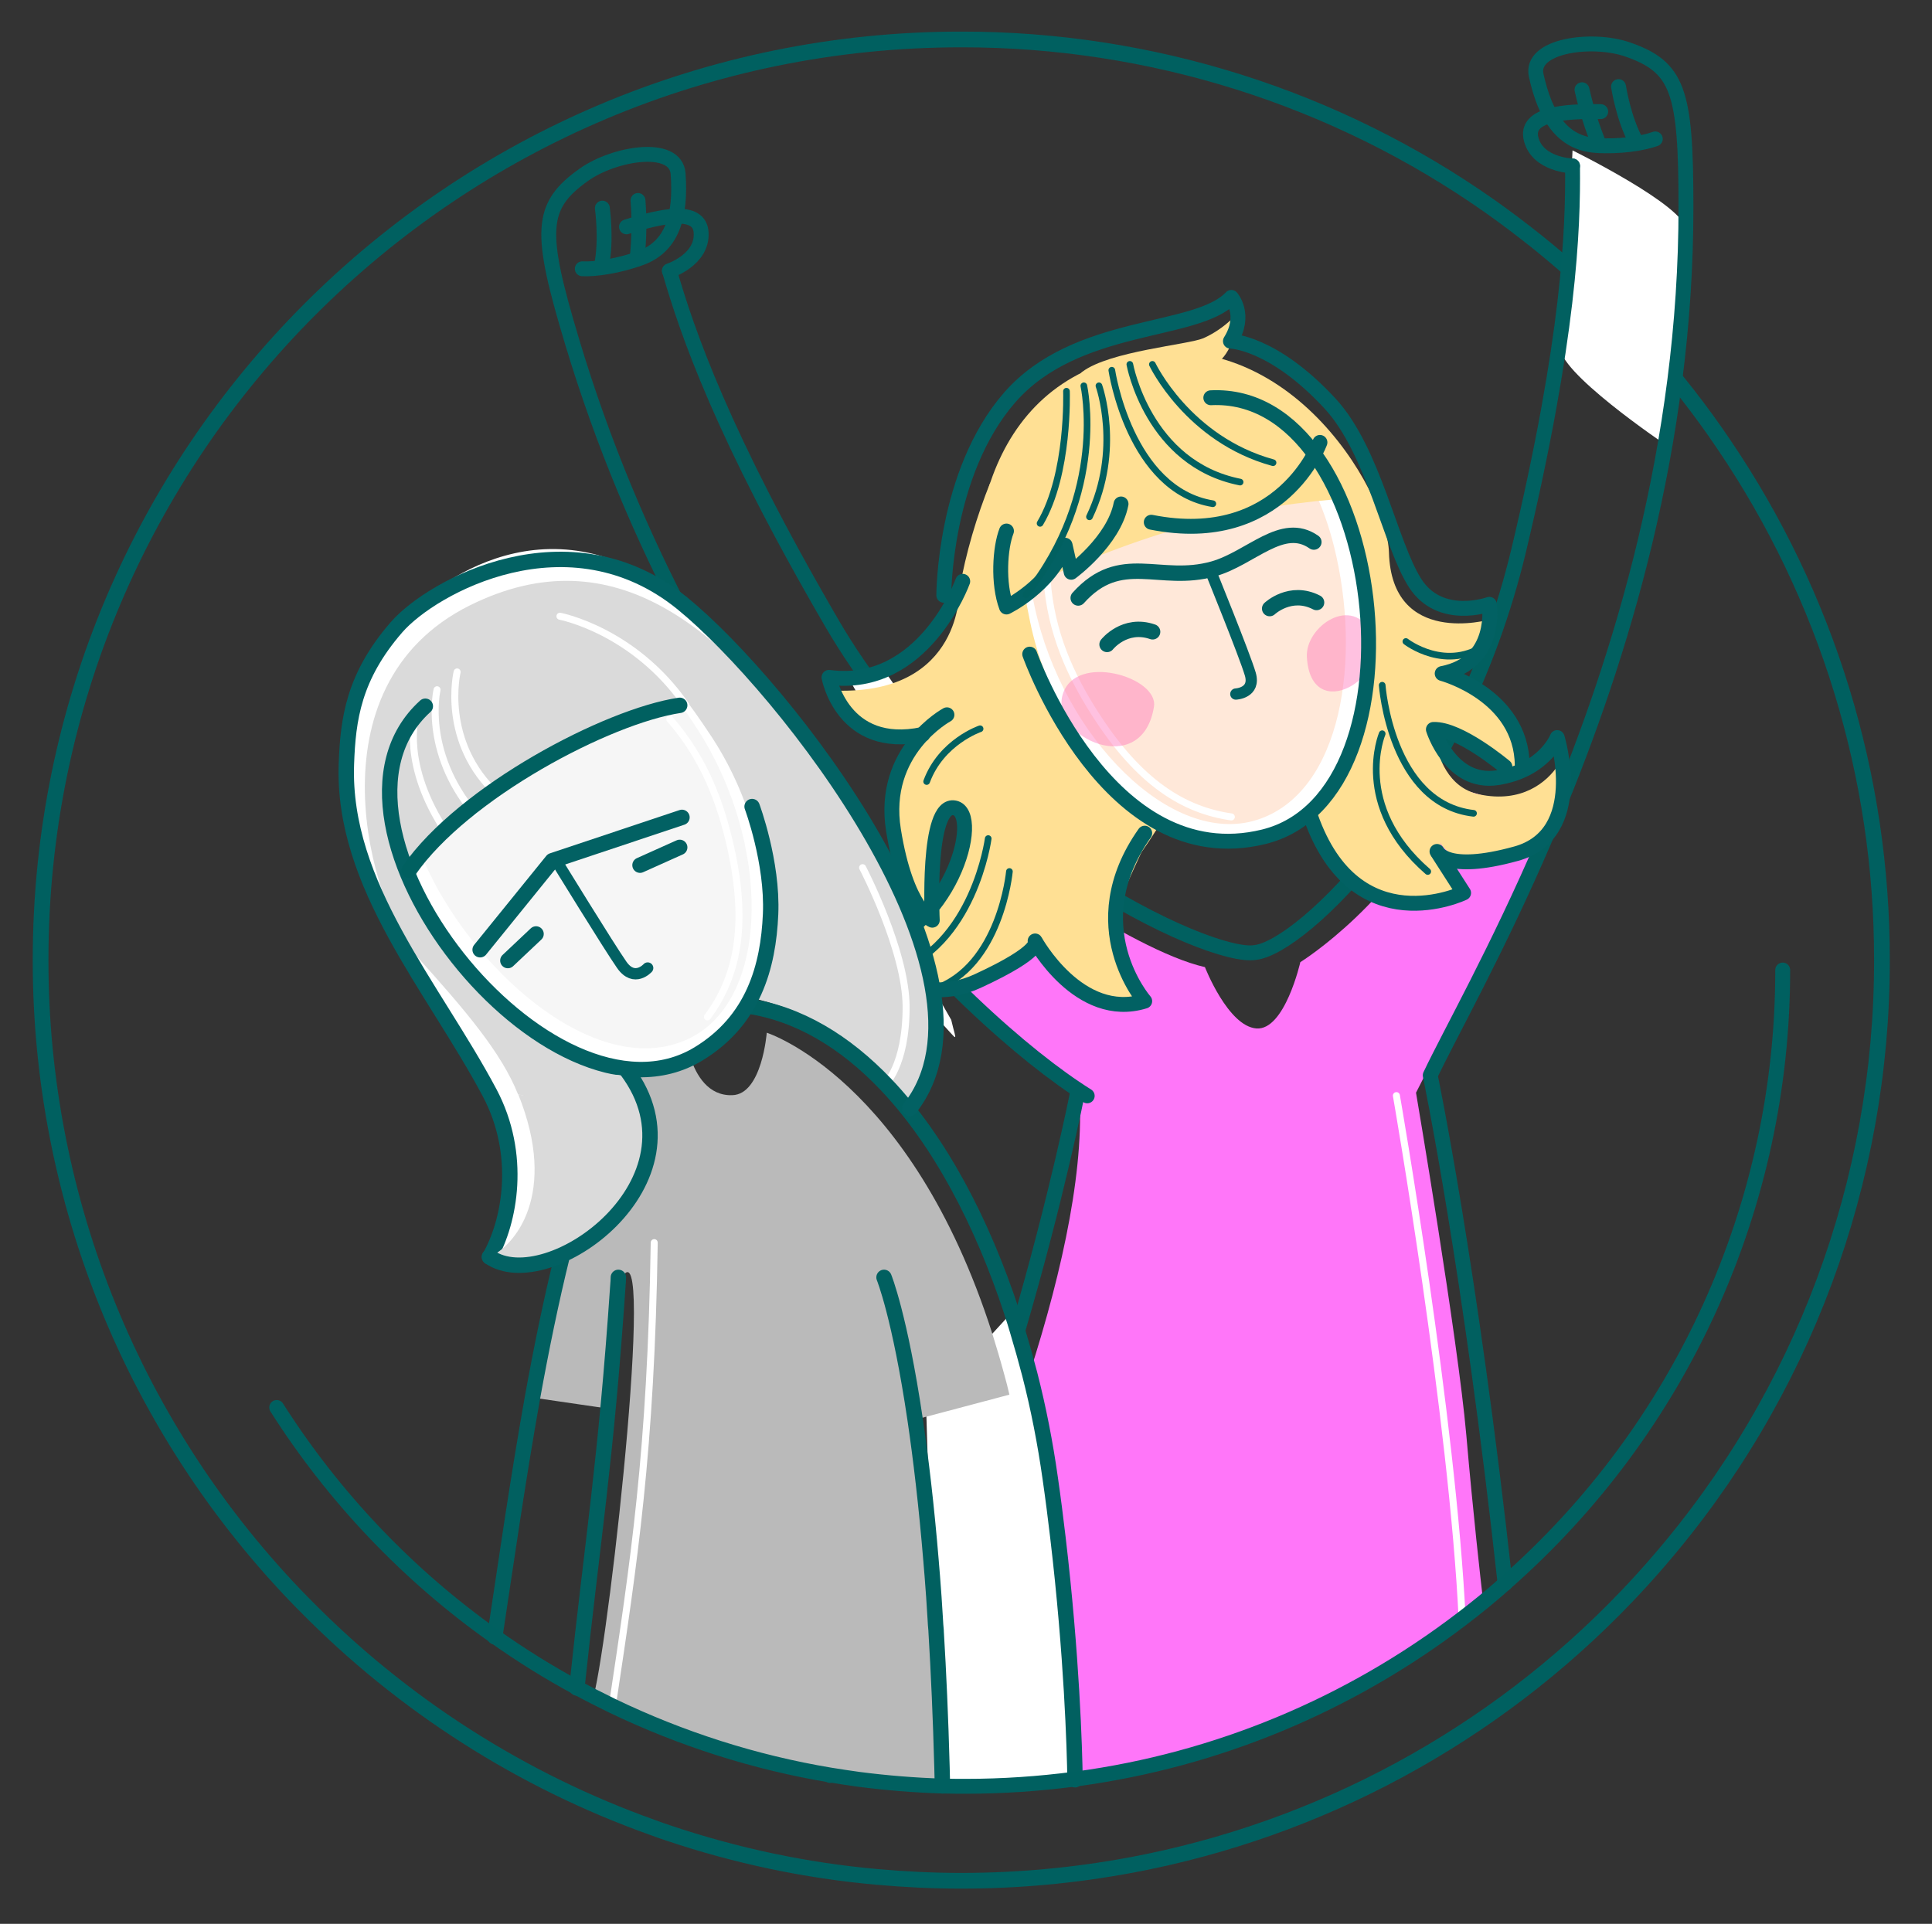 <?xml version="1.0" encoding="utf-8"?>
<!-- Generator: Adobe Illustrator 27.0.0, SVG Export Plug-In . SVG Version: 6.00 Build 0)  -->
<svg version="1.1" id="Шар_1" xmlns="http://www.w3.org/2000/svg" xmlns:xlink="http://www.w3.org/1999/xlink" x="0px" y="0px"
	 viewBox="0 0 856.7 853.2" style="enable-background:new 0 0 856.7 853.2;" xml:space="preserve">
<rect x="0" y="0" width="856.7" height="853.2" fill="#333333" stroke="none"/>
<style type="text/css">
	.st0{fill:none;stroke:#006060;stroke-width:6.97;stroke-linecap:round;stroke-miterlimit:10;}
	.st1{fill:#FFFFFF;}
	.st2{fill:none;stroke:#016060;stroke-width:6.6;stroke-linecap:round;stroke-linejoin:round;}
	.st3{fill:#FFE094;}
	.st4{fill:#FF76F9;}
	.st5{fill:none;stroke:#FFFFFF;stroke-width:3.11;stroke-linecap:round;stroke-linejoin:round;}
	.st6{fill:#FFE8D9;}
	.st7{opacity:0.46;fill:#FF78BC;enable-background:new    ;}
	.st8{fill:none;stroke:#026163;stroke-width:6.6;stroke-linecap:round;stroke-linejoin:round;}
	.st9{fill:none;stroke:#026163;stroke-width:5;stroke-linecap:round;stroke-linejoin:round;}
	.st10{fill:none;stroke:#026163;stroke-width:6.83;stroke-linecap:round;stroke-linejoin:round;}
	.st11{fill:none;stroke:#016060;stroke-width:2.95;stroke-linecap:round;stroke-linejoin:round;}
	.st12{fill:#DADADA;}
	.st13{fill:#BABABA;}
	.st14{fill:none;stroke:#016060;stroke-width:6.83;stroke-linecap:round;stroke-linejoin:round;}
	.st15{fill:#F6F6F6;}
	.st16{fill:none;stroke:#006060;stroke-width:6.83;stroke-linecap:round;stroke-linejoin:round;}
	.st17{fill:none;stroke:#006060;stroke-width:6.6;stroke-linecap:round;stroke-linejoin:round;}
</style>
<path class="st0" d="M834.5,425.8c0.1,98-35.1,192.8-99.3,266.9c-4.5,5.2-9.1,10.3-13.9,15.3c-59,61.8-136,103.5-220.1,119.2h-0.1
	c-24.7,4.6-49.7,6.9-74.9,6.9c-12.5,0-24.9-0.6-37.1-1.7h-0.1c-31.6-2.8-62.7-9.4-92.7-19.5c-2.4-0.8-4.7-1.6-7.1-2.5
	c-58-20.7-110.5-54.3-153.7-98.2c-0.5-0.5-1.1-1.1-1.6-1.6c-74.4-76.1-116-178.4-115.9-284.9c0-225.5,182.8-408.2,408.2-408.2
	c83.9-0.1,165.9,25.7,234.5,74c7.2,5.1,14.2,10.4,21.1,15.9c10.9,8.8,21.4,18.1,31.4,28c6.2,6.1,12.1,12.4,17.9,18.9
	c12,13.5,23.2,27.8,33.3,42.8C810.2,264.6,834.6,344.2,834.5,425.8z"/>
<path class="st1" d="M697.3,66.7c0,0-3.2,75.8-5.4,86.7s46.5,43.7,46.5,43.7s9.1-84.6,9.2-95.1S697.3,66.7,697.3,66.7z"/>
<path class="st2" d="M697.3,73.6c0.3,28.1-1.4,76.2-23.9,170.6c-26.2,109.3-96,175.8-116.7,178.2c-20.4,3.7-131.2-48.7-187.7-145.8
	c-48.8-83.8-64.3-129.4-72.1-156.4"/>
<polygon class="st1" points="376,300.3 391.5,296.5 396.8,304.1 380.6,308.3 "/>
<path class="st3" d="M535,163.5c0.5,0.3,8.7-2.6,11.7-13.4s-0.9-8.2-0.9-8.2c-3.6,3.3-7.7,6.1-12.2,8.1c-6.8,2.9-41.5,5.7-53.7,14.9
	C470.9,171.9,535,163.5,535,163.5z"/>
<path class="st4" d="M690.1,362.3l-4.8,9.5l0,0l-57.4,112.8c0,0,18.6,109.4,22.3,151.8c3,34.7,6.3,63.7,7.5,74.1
	c-3.1,2.5-6.2,5-9.4,7.4c-49.7,38.1-108.6,62.6-170.7,71l-0.9,0.1c-16,2.1-32.1,3.2-48.3,3.2c-3.2,0-6.4,0-9.5-0.1l0,0h-1h-0.1
	c-12.4-0.4-24.8-1.4-37.1-3c5.5-10.6,18.4-36.3,33.1-69.5c0.2-0.5,0.5-1.1,0.7-1.6l0,0l0.1-0.2l0,0c13.6-30.8,28.8-67.9,40.9-105.3
	c0.3-1.1,0.7-2.1,1-3.2l0,0c15-46.8,25.2-93.8,21.8-129.2c0,0-54.5-32.9-70.3-64.5l0,0c-0.3-0.6-0.6-1.2-0.9-1.9l0.2-0.3l29.2-39.6
	c0,0,64.3,47.5,97.8,55.1c0,0,10.2,26.2,22.8,27.2s19.5-29.4,19.5-29.4s44-27.2,66.2-78.2l46.5,13.6L690.1,362.3z"/>
<path class="st2" d="M667.4,702.3c-15.3-139.6-33.2-225.4-33.2-225.4c8.6-18.2,29.5-55,51-105.1l0,0c1.3-3.2,2.7-6.4,4.1-9.7
	c29.3-70.3,58.4-164.7,58.3-270.5c0-51.4-3.4-62-26.3-69.8c-15.5-5.2-43.1-1.7-40.1,11.7c4.1,18.3,11.6,30,26.5,31
	c10.5,0.7,20.8-0.9,26.3-2.9"/>
<path class="st3" d="M593.5,293.8c0,0,44.7-1.5,61.2,14s19.9,26,18.9,34.5s-10.8-7.6-19.2-11s-20.6-12.7-18.6-4.2
	s6.1,22.2,20.1,25.2c18.9,4,30-5.4,35-12.9s1.2,4.8,1.2,9.6s1.1,25.2-25.2,30.7s-28.7-7.4-28.7-7.4l8.3,25c0,0-34.1,7.6-46.2-5.7
	s-20.3-31.2-22.7-52.2S593.5,293.8,593.5,293.8z"/>
<path class="st3" d="M415.9,409.4c0,0,44.4-25.7,23.4-101.1c-15.3-54.8-8.2-128.4,51.9-147.7c77.2-24.8,124,57.4,124.7,84.4
	c1.2,42.1,44.5,29.8,44.5,29.8s1.7,33.7-51.5,21.7c-20.2-4.6-73.1,31.4-73.1,31.4C509.8,373.4,482.6,436.7,415.9,409.4z"/>
<path class="st2" d="M258.2,119.2c5.8,0.3,16.1-1.2,26-4.8c14-5.2,17.8-18.6,16.5-37.3c-1-13.8-28.5-9.1-41.8,0.4
	c-19.7,14-19.9,25.2-5.1,74.4c54.4,180.9,172.8,299.3,228.3,334.1"/>
<path class="st3" d="M439.2,213.8c-6.2,15.4-10.9,31.4-13.8,47.7c0,0,1.5,46.2-54.2,44.8c0,0-1.3,15.4,19.1,20.5s19.7-5,19.7-5
	s-12.7,21-12.5,40.4s12,40.6,12,40.6s6-54.1,15.7-44.9s-12.2,60.4-38.8,64.6c0,0,15.4,22.3,43.6,13.1s30.8-15.6,30.8-15.6
	s8.1,26.8,43.3,25.6c0,0-11.8-30.9-10.7-37.3s18.5-42.5,18.5-42.5S434.7,248.1,439.2,213.8z"/>
<path class="st2" d="M477.8,484.6c0,0-9,45.8-26.5,105.5l0,0c-0.1,0.4-0.2,0.9-0.4,1.3l0,0c-1.7,5.9-3.6,12-5.5,18.2
	c-1.1,3.4-2.2,6.9-3.3,10.4c-8.2,25.6-17.8,52.7-28.8,79.1c-0.1,0.2-0.2,0.4-0.2,0.6l0,0l-0.2,0.5c-13,31.3-28,61.5-44.8,87.2"/>
<path class="st5" d="M619.2,485.9c0,0,25,143.1,29.2,232.9"/>
<path class="st2" d="M296.8,120.1c0,0,14.8-4.8,14.1-16.9c-0.6-11.2-17.6-7.5-33.1-2.6"/>
<path class="st2" d="M282.9,88.9c0.7,8.7,0.5,17.4-0.4,26"/>
<path class="st2" d="M267.1,92.3c0,0,2,14.3-0.4,25.6"/>
<path class="st1" d="M601.6,243.7c12.8,51.8,5.4,112.4-37.6,126.2s-94.5-33.1-107.2-94c-15.4-74.1,1.4-99.1,45.6-108.4
	C532,161.2,585.2,177.1,601.6,243.7z"/>
<path class="st6" d="M591.5,242.2c12.4,49.4,3.8,109.3-34.1,121.4s-86-36.4-98.6-94.4c-15.4-70.8,3.9-93.6,43-101.6
	C527.9,162.3,575.5,178.6,591.5,242.2z"/>
<path class="st3" d="M447.4,264.1c55-26.7,98.5-38.7,144-42.6c0,0-19.6-81-93.3-60.4S447.4,264.1,447.4,264.1z"/>
<path class="st5" d="M464.3,257.1c1.7,23.7,10.5,42.5,21,59c19.9,31.4,39.9,43.2,60.7,46.2"/>
<path class="st2" d="M697.3,73.6c0,0-15.6-0.4-18.4-12.1c-2.6-10.9,14.7-12.3,30.9-12"/>
<path class="st2" d="M701.5,39.8c1.9,8.5,4.5,16.8,7.8,24.8"/>
<path class="st2" d="M717.7,38.4c0,0,2.2,14.3,7.8,24.4"/>
<path class="st7" d="M511.7,313.4c2.1-13.2-35-24.1-40.5-5.3S506.5,345.9,511.7,313.4z"/>
<path class="st7" d="M579.5,291.3c-0.7-13.5,20.3-28,28.9-10.1C617.4,300,581.2,322.2,579.5,291.3z"/>
<path class="st8" d="M536.9,176.4c77.5-3.8,98.1,176.3,23.5,194.7c-69.2,17-103.8-81-103.8-81"/>
<path class="st9" d="M536.4,252.3c0,0,15.5,38.1,18,46.6s-6.4,8.9-6.4,8.9"/>
<path class="st10" d="M582.6,240.4c-14-9.8-27.9,7.2-44.6,11.9c-23.8,6.7-41-8.2-59.9,12.9"/>
<path class="st10" d="M563,269.9c0,0,9.2-8.7,20.8-2.7"/>
<path class="st10" d="M490.9,285.8c0,0,7.8-9.9,20.2-5.6"/>
<path class="st8" d="M426.9,257.8c0,0-17.3,48.2-59.3,42.6c0,0,6,32.8,41.6,25.3"/>
<path class="st8" d="M667.3,340c0,0-20.2-17-31.7-16.5c0,0,7.6,24.6,28.4,21.4s26.5-17.8,26.5-17.8s13.2,42.8-18.2,51.5
	s-35.1-1-35.1-1L649,396c0,0-47.8,23-67.8-33.8"/>
<path class="st8" d="M446.3,235.5c-2.9,7.4-3.9,23.3,0,33.7c0,0,19.1-9.2,26-27.4l2.7,12c0,0,18.9-13.8,22.1-30.3"/>
<path class="st8" d="M585.3,196.2c0,0-16.9,46.9-74.8,35.4"/>
<path class="st11" d="M480.6,171.1c0,0,10.6,47.5-25.7,92.7"/>
<path class="st11" d="M438.2,371.9c0,0-6.3,47.8-42.8,59.6"/>
<path class="st11" d="M487.3,171.1c0,0,10.1,28.1-4.2,58.1"/>
<path class="st11" d="M472.9,173.5c0,0,1.3,36.7-11.7,58.6"/>
<path class="st11" d="M493,164.2c0,0,7.9,53.2,44.8,59.2"/>
<path class="st11" d="M501,161.6c0,0,8,44.1,48.9,52.2"/>
<path class="st11" d="M511,161.6c0,0,15.8,33.3,53.5,43.6"/>
<path class="st11" d="M447.6,386.5c0,0-3.9,42.3-33.5,52.2"/>
<path class="st11" d="M434.6,323.2c0,0-17.2,5.8-23.7,23.4"/>
<path class="st11" d="M612.9,303.9c0,0,3.8,52.6,40.5,56.8"/>
<path class="st11" d="M623.4,284.5c0,0,18.1,14.1,36.2,0.8"/>
<path class="st11" d="M612.9,325.4c0,0-13.4,31.9,20.2,61.1"/>
<path class="st8" d="M419.9,317c0,0-29.4,15.8-23.7,51.2s17.2,39.9,17.2,39.9s-2.7-52.3,9.9-49.8s-1.8,56.1-41.9,64
	c0,0,22.6,26.4,52.1,12.8s25.5-17.8,25.5-17.8s19.5,35.7,48.6,26.7c0,0-29.1-33.3,0-74.5"/>
<path class="st8" d="M675,339.4c-0.3-31.3-35.5-40.7-35.5-40.7c24.9-4.8,20.9-30.7,20.9-30.7s-21.8,7.9-32.9-9.4
	S609.2,200,589.8,179c-25.3-27.4-44.2-27.7-44.2-27.7c7.3-11.7,0.4-19.4,0.4-19.4c-15.6,16.5-68.5,10.3-98.3,44.4
	c-29.2,33.5-29.2,87.7-29.2,87.7"/>
<path class="st1" d="M477.6,789l-0.9,0.1c-16,2.1-32.1,3.2-48.3,3.2c-3.2,0-6.4,0-9.5-0.1l0,0c-0.4-2-0.8-4-1-6l0,0
	c-0.1-0.7-0.2-1.5-0.3-2.3l0,0c-0.2-1.4-0.3-3-0.5-4.7c-1.1-11.3-2.3-34.5-3.3-59.5c-0.2-5.2-0.4-10.5-0.6-15.8c0,0,0,0,0-0.1
	l-0.1-4.1l0,0l-0.2-6.7v-0.1c-1-28.1-1.8-54.2-2.1-64.6c-0.1-3-0.1-4.7-0.1-4.7l29.4-32.2l8.6-9.4c0,0,0,0,0,0.1l0,0
	c0.1,0.5,0.9,3.9,2.2,9.3l0,0c1.2,5.3,2.8,12.6,4.7,21.2c4.2,19.1,9.4,44.7,13.5,69.1c3.3,19.9,5.9,39,6.5,53.1
	C476.7,759.9,479.8,778.4,477.6,789z"/>
<path class="st1" d="M217,557.4c9-15.7,14.7-45.4,0-72.9c-34.2-64.4-98.5-135.6-39-209.1c10.4-12.9,61.3-56.8,119.8-12.7
	c43.1,32.5,44.6,59.6,60.3,82.6c16.9,24.8,63.7,107,63.7,107c4.8,21,6.1-2.1-80.4-59.7c0,0-3.1,58.1-27.4,72s-35.9,18-33.2,22.5
	S251.4,575.3,217,557.4z"/>
<path class="st12" d="M363.9,338.7c-43.3-59.9-91.6-102-155.6-70.2c-72.6,36.2-43.2,133.7-24.6,154.4c23.4,25.9,38.6,44,46,62.4
	c16.4,4.8,34,0.7,51,1.8c-8.5-35.9-29-89.2-29-89.2c16.4,2.8-13.1,12.5,4,22c57.1,31.6,95.3,4.4,148.2,69.6
	C435,422,378.1,358.3,363.9,338.7z"/>
<path class="st5" d="M382.5,384.8c0,0,19.2,36.7,19.3,61.7c0,26.5-9.6,34.8-9.6,34.8"/>
<path class="st13" d="M405.8,629.6l-0.6,0.2c3,27.4,5.6,49.6,7.7,70.3c0.1,1.2,0.2,2.4,0.4,3.7c0,0,0,0,0,0.1
	c0.5,4.8,0.9,9.5,1.3,14.2l0,0c0.1,1.8,0.3,3.5,0.4,5.3c0,0.1,0,0.2,0,0.3c1.6,19.7,2.6,39.4,2.9,62.5l0,0c0,2,0,4,0,6h-0.1
	c-12.4-0.4-24.8-1.4-37.1-3c-4.2-0.6-8.4-1.2-12.6-1.9c-33.5-5.6-66-16-96.5-30.7c-2.8-1.3-5.6-2.7-8.4-4.2
	c7.4-28.3,28.9-224.2,10.9-182.4c-9.8,37.2-4.4,54.7-4.4,54.7l-33.6-4.9l-0.5-0.1c4-22.7,7-43.5,10.3-61.8c0.1-0.4,0.1-0.7,0.2-1.1
	c0.4-2.3,0.8-4.5,1.3-6.7c3.3-16.8,7-31.1,12.3-42.2c3.6-7.5,8.1-14.7,13.4-21.2c0.4-0.5,0.7-0.9,1.1-1.4l0,0c1.6-2,3.3-3.8,4.9-5.6
	l1.5-1.5c0.1-0.1,0.2-0.2,0.3-0.3c1.1-1.1,2.1-2.1,3.2-3.1c0.2-0.2,0.4-0.4,0.6-0.6c4.6-4.2,9.5-8,14.7-11.4l0,0
	c2.9-1.9,4.7-2.8,4.7-2.8s0,0.3,0.1,1c0.4,2.7,1,5.3,1.9,7.9c0,0.1,0,0.1,0.1,0.2v0.1c2.5,7.5,7.8,16.9,18.5,16.5
	C337.9,485.4,340,458,340,458s63.8,20.3,100,133.4c1.8,5.8,3.6,11.8,5.3,18.1c0.8,2.9,1.6,5.9,2.3,9L442,620l-31.3,8.3L405.8,629.6z
	"/>
<path class="st14" d="M219.4,725.9c4.7-30.9,10-68.5,16.7-106c3.9-21.6,8.3-43.1,13.3-63.3c0.1-0.3,0.1-0.6,0.2-0.9
	c0.9-3.6,1.8-7.2,2.8-10.7c6-21.9,12.9-41.8,21-58c0.2-0.5,0.5-0.9,0.7-1.4l0,0c1.4-2.7,2.8-5.4,4.3-7.9l0.1-0.1
	c0.2-0.4,0.5-0.8,0.7-1.1s0.5-0.9,0.8-1.4c0.1-0.2,0.3-0.5,0.4-0.7c2-3.2,4.2-6.3,6.6-9.3c8.9-11.2,18.9-18.1,30.4-19.5
	c1.7-0.2,3.4-0.3,5.1-0.2h0.7c2.1,0.1,4.1,0.3,6.2,0.5l0,0c0.6,0.1,1.2,0.1,1.8,0.2c22.9,3.3,43.6,15.9,61.6,34.8
	c23.7,24.9,42.7,60.9,55.9,101.2c0,0,0,0,0,0.1l0,0c0.9,2.6,1.7,5.3,2.5,8l0,0c1.9,6.3,3.7,12.7,5.4,19.2l0,0
	c3.9,15.2,6.9,30.6,9.1,46.2c1.3,9,2.4,17.7,3.4,26.2c6.2,52.5,7.4,93.7,7.6,107.5"/>
<path class="st5" d="M271.5,756.6c9.6-64,17.2-112.8,18.6-205.5"/>
<path class="st14" d="M392,566.5c0,0,7,17.1,13.8,63.1c2.5,17,5,37.8,7.1,63.2v0.1c0.2,2,0.3,4,0.5,6c0.5,6,0.9,12.3,1.3,18.8l0,0
	c0.1,1.8,0.2,3.7,0.4,5.5c0,0.1,0,0.2,0,0.3c1.1,18.1,2,38.2,2.6,60.2l0,0c0.1,2.7,0.1,5.5,0.2,8.3"/>
<path class="st14" d="M255.8,748.6c7-66.5,12.8-99.2,18.2-178.6c0.1-1.2,0.2-2.3,0.2-3.5"/>
<path class="st1" d="M190.5,406.6c27.6,45.6,75.7,83.3,115.9,62.6s43.3-90.2,9.3-142.2c-41.5-63.4-71.1-69.1-108.9-44.5
	C181.3,299,154.9,347.9,190.5,406.6z"/>
<path class="st15" d="M196.5,398.4c26.2,43.8,74.6,79.9,110,61.7s35.1-86.5,2.9-136.5c-39.2-60.9-69-63.4-102.2-41.4
	C185,296.9,162.8,342.1,196.5,398.4z"/>
<path class="st12" d="M308.1,309.1c-53.4,18.2-90.3,41.3-126.1,74.5c0,0-43.4-71.1,23.2-108.7S308.1,309.1,308.1,309.1z"/>
<path class="st5" d="M297,318.9c15.6,17.9,22.6,37.5,26.9,56.5c8.2,36.3,2.3,58.8-10.2,75.6"/>
<path class="st9" d="M246.4,381.3c0,0,23.7,38.6,29.3,46.6s11.5,1.4,11.5,1.4"/>
<polyline class="st10" points="302.4,362.5 244.9,381.7 212.9,421.2 "/>
<line class="st10" x1="283.8" y1="383.7" x2="301.4" y2="375.8"/>
<line class="st10" x1="237.7" y1="414.2" x2="225.2" y2="426"/>
<path class="st5" d="M184.4,317.3c0,0-6.9,21.6,13.7,52.2"/>
<path class="st5" d="M193.8,305.9c0,0-6.5,27.1,16.4,54.6"/>
<path class="st5" d="M202.7,298c0,0-7.5,31.1,18.1,54.6"/>
<path class="st5" d="M248.3,273.3c0,0,32.8,6.2,55.8,39.4"/>
<path class="st10" d="M188.6,313.2c-57.5,52.1,55.4,194,121.1,154.2c24.4-14.8,31-38.7,32-62c1-23.1-8.2-47.7-8.2-47.7"/>
<path class="st10" d="M403.4,491.6c46-58.2-56-187.5-100.8-224c-50.3-40.9-111-7.6-126.8,10.6c-19,21.9-21.5,40.7-22.2,60.7
	c-1.9,53.8,38.5,98.7,63.5,145.7c14.6,27.5,9,57.2,0,72.9"/>
<path class="st12" d="M229.8,485.3c17.9,44.4-1.6,67.3-12.8,72.2c0,0,46.2,15,66.9-42.2c5.7-15.9-0.1-24.6-3.1-37.2
	C257.5,471.1,246.2,490.1,229.8,485.3z"/>
<path class="st10" d="M217,557.4c25.9,18.1,97.7-33.4,61-82.6"/>
<path class="st16" d="M181.4,386c24.1-34.7,87.9-68.4,120-73.2"/>
<path class="st17" d="M122.7,624.2c25.3,39.8,58.2,74.4,96.7,101.6c11.7,8.3,23.9,15.9,36.5,22.7c2.4,1.3,4.8,2.6,7.2,3.8
	c2.8,1.4,5.6,2.8,8.4,4.2c30.6,14.7,63.1,25.1,96.6,30.7c4.2,0.7,8.4,1.3,12.6,1.9c12.3,1.6,24.7,2.6,37.1,3h0.1h1l0,0
	c3.2,0.1,6.3,0.1,9.5,0.1c16.1,0,32.3-1.1,48.3-3.2l0.9-0.1c62.1-8.4,120.9-32.9,170.7-71c3.2-2.4,6.3-4.9,9.4-7.4
	c3.3-2.7,6.5-5.4,9.7-8.3c78.3-68.7,123.2-167.8,123.1-272"/>
</svg>
